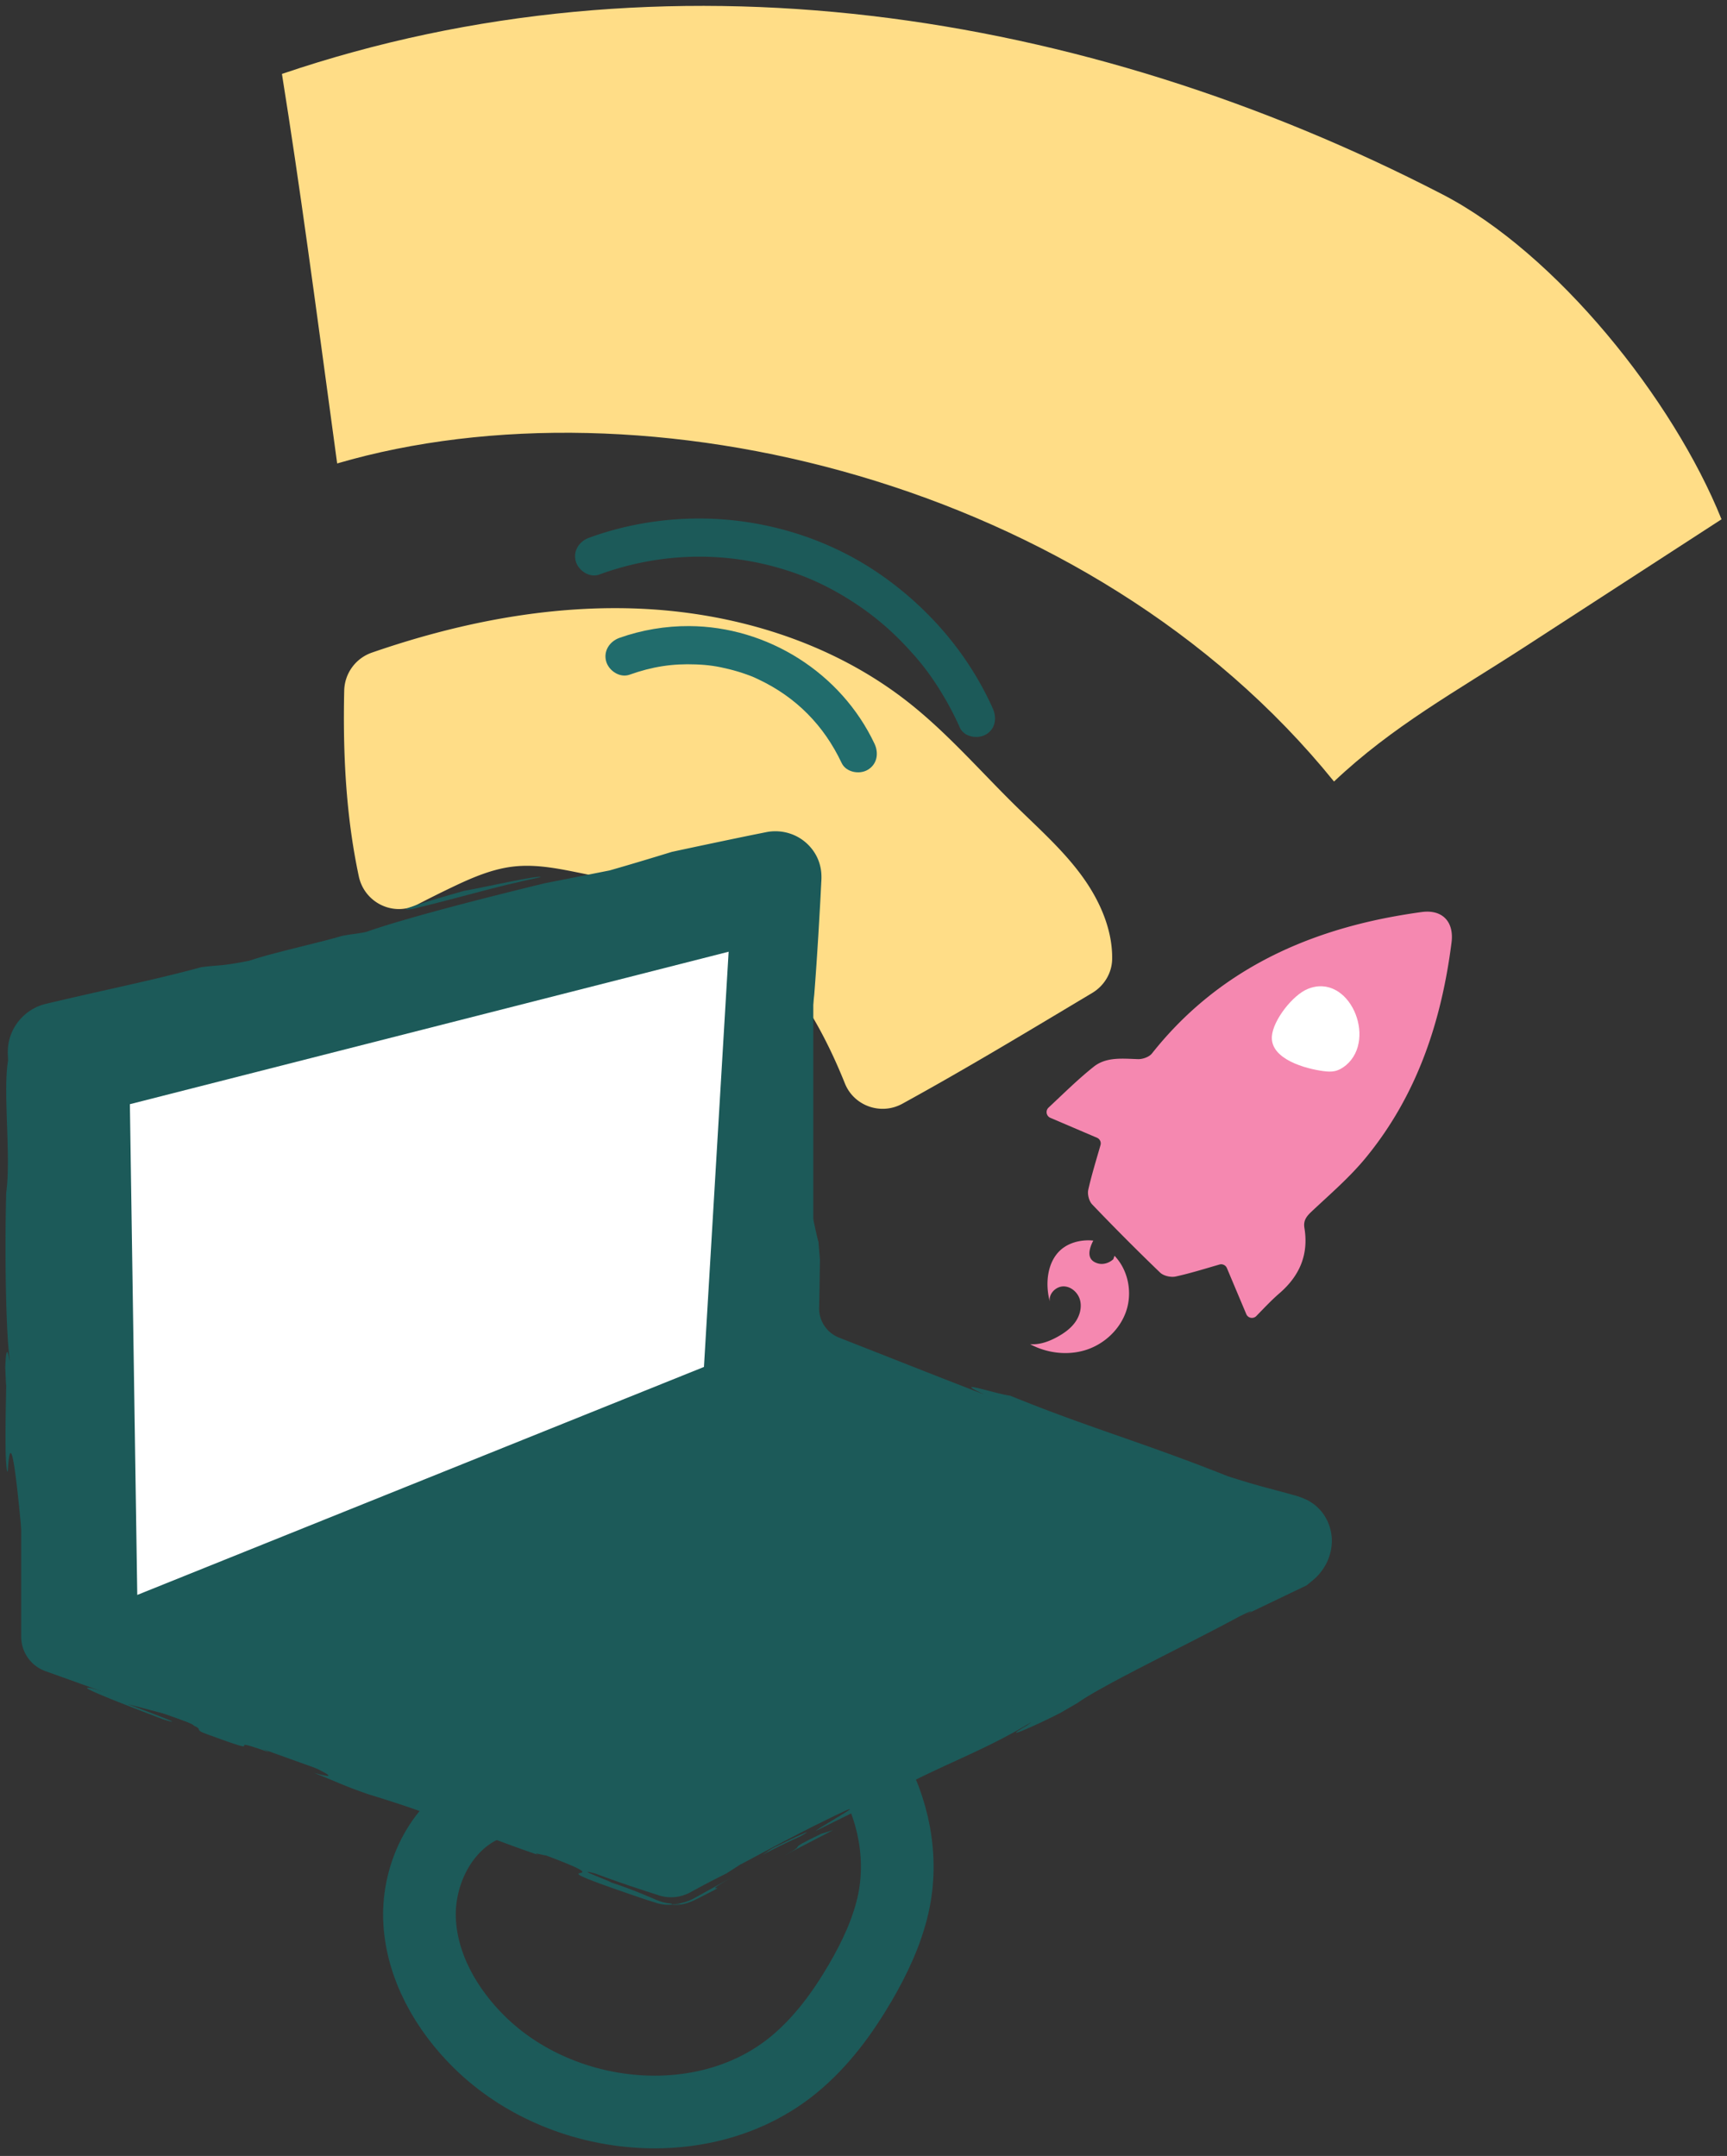 <svg width="153" height="191" fill="none" xmlns="http://www.w3.org/2000/svg"><rect width="100%" height="100%" fill="#333333" stroke="none"/><path d="M31.788 77.639c.5 2.346 3.077 3.596 5.199 2.49.996-.516 1.997-1.017 3.007-1.5 1.793-.86 3.647-1.674 5.62-1.873 1.91-.195 3.823.186 5.7.567 4.263.864 8.618 1.765 12.357 3.996 5.38 3.21 8.813 8.763 11.18 14.663.807 2.008 3.198 2.84 5.088 1.803 5.704-3.131 11.223-6.468 16.825-9.817 1.056-.632 1.742-1.757 1.765-2.988.042-2.333-.871-4.665-2.187-6.668-1.719-2.611-4.105-4.702-6.334-6.89-3.137-3.08-6.033-6.435-9.485-9.163-6.857-5.418-15.638-8.07-24.363-8.354-7.886-.256-15.74 1.329-23.213 3.912a3.645 3.645 0 0 0-2.452 3.355c-.125 5.534.144 11.086 1.293 16.467z" fill="#FFDD87"/><path d="M42.978 159.94c-3.79 1.645-5.982 5.994-5.81 10.134.176 4.14 2.39 7.992 5.347 10.886 7.274 7.123 19.933 8.424 27.8 1.961 2.438-2.003 4.342-4.591 5.927-7.318 1.251-2.151 2.326-4.428 2.877-6.853 1.89-8.35-3.646-17.699-11.866-20.022" stroke="#1C5A59" stroke-width="6.438" stroke-miterlimit="10"/><path d="M24.977 6.549C58.843-4.961 95.99.783 127.776 17.212c10.133 5.237 20.475 18.196 24.738 28.794-5.829 3.782-11.662 7.56-17.491 11.342-5.977 3.875-11.663 6.988-16.838 11.89-21.597-26.712-61.223-36.102-88.315-28.18-2.057-15.138-3.271-24.366-4.893-34.51z" fill="#FFDD87"/><path d="M1.879 144.997V93.32a3.239 3.239 0 0 1 2.47-3.15l63.71-15.487c2.034-.492 3.994 1.05 3.994 3.15v38.017c0 1.371.858 2.588 2.141 3.053l40.807 14.659c2.665.958 2.905 4.642.385 5.938l-54.319 27.935a3.224 3.224 0 0 1-2.562.167L4.025 148.05a3.237 3.237 0 0 1-2.146-3.053zM59.168 168.754c.43.033.722-.009.903-.032.18-.033.255-.051.25-.061 0-.004-.074.005-.19.014a4.491 4.491 0 0 1-1.334-.06c-.167-.047-.13-.01.38.055a4.103 4.103 0 0 0 2.238-.459l.329-.182.64-.353 2.557-1.412c-2.09 1.171-1.57 1.013-1.427 1.003.074-.004.05.028-.431.284l-1.121.571c-.13.065-.27.135-.422.209a4.199 4.199 0 0 1-2.372.423zM67.531 164.331l.894-.586c1.432-.706 4.305-2.086 2.452-1.041-.969.437-1.928.897-3.346 1.627z" fill="#1C5A59"/><path d="m60.873 165.293 1.914-.92c-.473.241-.811.455-1.21.697-.199.12-.412.246-.667.39l-.412.223c-.075.037-.153.079-.237.121-.06.028-.078.037-.125.055.033-.027.06-.055.088-.083l.218-.158.431-.325z" fill="#1C5A59"/><path d="M70.548 108.356c.023-.237.05-.586.074-1.157.148.241.222.952.315 3.187-.028.999-.023 2.639-.033 3.94-.004.66-.013 1.199-.027 1.585-.005.483.027.683-.056.432a4.97 4.97 0 0 1-.037-.646c-.033-.056-.26.962.269 2.216a4.514 4.514 0 0 0 1.431 1.822c.343.26.737.483 1.168.641.292.102.588.209.89.316.56.097-1.358-.776.982-.098 2.882.981 6.31 2.277 8.572 3.234l2.275.53c2.813 1.05 3.498 1.44 5.486 2.244l-1.52-.427c1.034.474.06.362 3.698 1.663 2.474.753 2.956.915 6.19 1.989 1.881.794 4.522 1.751 7.261 2.722 1.371.484 2.761.976 4.096 1.445.667.237 1.32.474 1.946.697.315.117.621.228.922.335.097.046.158.079.241.111.074.038.13.093.199.131.269.13.542.376.695.757.139.376.181.864 0 1.287-.074.218-.218.4-.37.572-.098.069-.172.162-.283.223-.056.032-.107.065-.162.097-.019.014-.065.037-.116.065l-.144.074c-.774.391-1.561.786-2.344 1.176-3.119 1.561-6.107 3.067-7.599 4.131-7.025 3.489-7.618 4.172-11.2 6.291-5.523 2.523 6.872-3.94 3.883-2.709-7.913 3.968-16.435 8.522-24.501 12.634-1.942 1.203 1.644-.414-2.535 1.788 1.34-.813-.301-.204-1.798.563 1.645-.813.005.097-.153.251l1.2-.577c1.052-.032-5.676 2.867-8.363 4.507-1.349.521 1.496-.766 1.64-1.013-.074-.074-.45-.009-1.293.316-.208.079-.45.177-.722.293-.07.028-.14.061-.209.088l-.111.047-.065.023a2.29 2.29 0 0 1-.278.074 1.76 1.76 0 0 1-.649.005 1.771 1.771 0 0 1-.356-.097c-.223-.084-.46-.177-.7-.27-8.113-2.639-13.59-5.097-22.519-8.201.338.302-2.127-.664-3.572-1.152 1.858.506-1.636-.929-3.35-1.575-2.137-.665-2.558-.47-5.853-1.682l2.118 1.092c1.232.483 5.773 1.965 8.034 2.708 1.293.846 11.2 3.848 10.013 3.941l-1.376-.563c-5.064-2.007-7.835-2.485-12.714-4.056-3.841-1.529-5.064-2.221-7.594-3.336-3.086-1.208-3.98-1.389-5.635-1.886-2.747-.906-4.045-1.534-5.555-2.175-.96-.325.408.232-.552-.093-1.237-.483-2.604-1.045-3.563-1.371-.565.117 4.657 1.989 7.738 3.197-.825-.251-1.033-.26-2.131-.664-.96-.326-.746-.316-.885-.395l-1.928-.655c-.074.069.264.371-2.275-.525l-1.44-.707c-.316-.116-.617-.227-.909-.33a3.617 3.617 0 0 1-.667-.302 2.783 2.783 0 0 1-.844-.831c-.375-.6-.426-1.115-.481-1.297-.028-.111-.051-.13-.08-.037a1.616 1.616 0 0 0-.027.539c.032.279.111.679.39 1.115.277.432.745.916 1.5 1.176l.626.028 6.102 2.481c.945.539-2.965-.915-3.104-.776-.969-.112 4.314 1.905 6.64 2.792 2.474.749-1.437-.706-3.146-1.352l3.577.939c.959.325 2.335.887 2.256.957 1.033.479-.287.274 1.636.929 5.49 2.026.421-.199 5.027 1.436-1.158-.767-8.84-3.601-11.24-4.637l-2.058-.734c-.82-.465 3.36 1.143.273-.061 5.227 1.659 12.488 4.689 16.255 6.287-.005.214 4.105 1.896.727.962 1.714.646 2.53 1.11 4.94 1.933 6.602 2.002 9.262 3.406 15.035 5.371-.755-.321.422.019.621.023 7.965 2.992-2.78-.046 8.285 3.722.482.163.903.302 1.265.413.092.028.185.056.268.084a3.545 3.545 0 0 0 .816.149c.58.014.714-.061.324-.121a3.737 3.737 0 0 1-.68-.13 4.552 4.552 0 0 1-.613-.228c-.352-.148-.713-.302-1.102-.464a39.124 39.124 0 0 0-2.808-1.037c.07-.069-3.563-1.37-1.362-.776 1.25.465 2.349.851 3.35 1.185.5.168.977.321 1.44.474.232.075.46.149.682.219a3.55 3.55 0 0 0 2.878-.196l.606-.329a77.011 77.011 0 0 1 2.646-1.371l1.195-.771c1.492-.762 5.079-2.784 7.168-3.736 5.973-2.96-.296.492-.444.739l4.934-2.44c5.523-3.22 9.56-4.381 14.188-7.22l-.45.339c-2.687 1.538 1.048-.13 2.994-1.134l1.492-.864c2.238-1.598 9.559-5.078 14.34-7.666 1.043-.525 1.492-.665.598-.186l5.38-2.579c.398-.33.931-.711 1.334-1.282a4.483 4.483 0 0 0 .862-2.105 4.116 4.116 0 0 0-.533-2.653c-.245-.442-.611-.832-1.038-1.167-.227-.144-.449-.316-.709-.413a23.265 23.265 0 0 0-.384-.167c-.102-.038-.209-.07-.311-.107-2.349-.679-3.1-.781-6.199-1.775-7.673-3.053-12.427-4.335-19.28-7.137-1.173-.121-5.5-1.598-2.285-.098-3.595-1.38-6.982-2.727-10.346-4.051-.844-.33-1.682-.66-2.52-.99a2.778 2.778 0 0 1-1.776-2.727l.028-1.376.042-2.788-.13-1.589c-.542-1.849-1.705-9.687-1.964-1.672z" fill="#1C5A59"/><path d="m9.83 148.245 3.16 1.138-.412-.232c-1.163-.553-1.168-.334-2.748-.906zM41.097 78.926c-3.072.864-6.63 1.956-4.532 1.593 4.129-.975 7.178-1.947 11.334-2.81-.056-.224-5.231.947-6.802 1.217zM69.477 164.382l4.332-2.249-1.047.325c-3.586 1.719-.894.679-3.285 1.924zM25.658 85.077c.028.107-.982.47 1.066-.083l3.053-.944c-.51.177-5.194 1.116-4.119 1.027zM14.927 88.149l.593.204c1.534-.432 2.53-.818 4.091-1.138-2.07.441-2.113.278-4.684.934zM37.121 82.81c-5.754 1.05-6.093 1.914-10.842 2.607-6.686 1.71-4.545 1.51-2.933 1.407 2.58-.627-.093-.38 4.008-1.496 2.595-.571 5.704-1.268 6.26-1.203 6.714-1.603-.083-.325 3.508-1.315zM15.112 88.91l3.09-.747-1.598.158-1.492.59zM37.349 83.767l2.544-.762-4.648 1.101 2.104-.339zM31.316 85.928l2.071-.502c1.524-.456 2.525-.818.96-.52-2.572.65-2.016.692-3.031 1.022z" fill="#1C5A59"/><path d="M72.137 88.107c.13-1.654.25-3.434.366-5.32.055-.944.111-1.915.167-2.909.028-.497.05-.999.079-1.51.009-.265.037-.479.023-.818a3.873 3.873 0 0 0-.14-.943c-.333-1.254-1.343-2.346-2.668-2.765a4.148 4.148 0 0 0-2.08-.12c-.543.111-1.09.218-1.636.33-2.183.45-4.43.924-6.724 1.417-1.71.525-3.498 1.068-5.518 1.645l-5.755 1.138c-5.671 1.38-12.353 3.094-15.846 4.321-1.052.2-1.066.144-2.118.344-2.025.608-6.19 1.505-8.187 2.193-2.614.52-2.67.362-4.272.576-2.808.771-6.052 1.487-9.295 2.216-.811.186-1.622.367-2.424.553-.403.093-.801.186-1.2.28l-.593.139-.306.074c-.134.042-.268.07-.403.12a4.421 4.421 0 0 0-2.423 2.11c-.246.474-.403.99-.463 1.5-.014.131-.028.256-.028.386a4.213 4.213 0 0 0 0 .344c.01.186.018.367.023.553-.477 2.71.283 8.494-.167 11.728-.167 6.402.033 13.307.338 14.873-.083.004-.31-2.1-.421.571.01.261.028.66.042.99.013.33.027.599.041.599 0 .53-.139 5.33 0 6.914.051.651.093.846.14.697.37-6.282 1.366 7.564 1.885 12.425.033.734.07 1.491.102 2.225.079-2.695.13-5.65.12-9.158-.139 1.074-.11-4.256-.25-1.58l.028 1.594-.167 3.745c-.11-3.187.056-10.649-.227-12.759.084-3.726.306-4.818.473-6.96.028-5.855.25-12.796.023-17.563-.056-5.85.195-6.938.39-8.555-.005-.083-.005-.167-.01-.255 0-.079-.01-.195-.005-.237a1.991 1.991 0 0 1 .306-1.083 2.13 2.13 0 0 1 .927-.794c.065-.023.125-.051.194-.07.075-.018.107-.037.227-.065 1.608-.395 3.022-.753 3.503-.97 4.699-.972 6.358-1.028 8.498-1.288 3.656-.743 3.605-.906 6.135-1.668 7.242-1.705-1.362.91 6.89-1.097 3.11-.697 7.163-1.914 7.108-2.076 3.66-.716 8.243-2.036 10.884-2.477 5.505-1.891 12.965-2.923 19.516-5.009.232-.056.464-.111.69-.162l.343-.084.172-.042c.05-.014.06-.01.093-.014.213-.042.426-.042.625.005.408.088.77.367.978.715.102.172.171.363.208.567a.96.96 0 0 0 .014.158c.01.056.005.2.01.297l.013.637.056 2.523c.093 3.34.185 6.63.283 10.227.49 1.7.991.669 1.413-3.378z" fill="#1C5A59"/><path d="m12.16 141.299 50.205-20.198 2.187-36.786-53.045 13.508.654 43.476z" fill="#fff"/><path d="M55.776 59.773c1.988-.71 3.79-.994 5.884-.91 1.08.041 1.872.157 2.938.422.524.13 1.038.284 1.543.465.255.088.505.186.75.293-.203-.089.274.13.33.158 3.317 1.575 5.773 4.07 7.344 7.397.389.822 1.57 1.04 2.307.604.844-.493.996-1.483.603-2.314-2.97-6.291-9.494-10.39-16.422-10.422-2.09-.01-4.207.344-6.176 1.045-.857.307-1.432 1.153-1.177 2.077.232.837 1.214 1.492 2.076 1.185z" fill="#216C6C"/><path d="M53.084 50.903c5.124-1.872 10.606-2.095 15.81-.618 2.39.679 4.429 1.603 6.57 2.974 1.987 1.273 3.665 2.709 5.319 4.563A22.142 22.142 0 0 1 83.1 60.87a27.141 27.141 0 0 1 1.94 3.596c.372.832 1.581 1.032 2.308.604.853-.502.978-1.477.603-2.314-2.145-4.795-5.672-8.898-9.976-11.876-4.675-3.239-10.351-4.94-16.027-4.944-3.313 0-6.65.567-9.763 1.706-.853.31-1.432 1.147-1.177 2.076.227.827 1.214 1.497 2.076 1.185z" fill="#1C5A59"/><path d="M108.695 112.342a.55.55 0 0 0-.653-.316c-1.367.395-2.613.786-3.888 1.064-.421.093-1.07-.055-1.376-.348a205.992 205.992 0 0 1-6.019-6.04c-.278-.288-.435-.897-.347-1.292.292-1.301.69-2.583 1.084-3.959a.544.544 0 0 0-.31-.655 4685.98 4685.98 0 0 0-4.134-1.766.55.55 0 0 1-.157-.906c1.404-1.314 2.65-2.55 4.017-3.633 1.108-.873 2.544-.702 3.906-.66.417.014.992-.19 1.237-.502 5.236-6.611 12.21-10.236 20.309-11.918a54.366 54.366 0 0 1 3.563-.608c1.844-.26 2.905.84 2.669 2.695-.894 7.006-3.053 13.53-7.585 19.054-1.408 1.72-3.123 3.197-4.749 4.721-.477.446-.816.813-.7 1.515.389 2.351-.422 4.242-2.21 5.785-.695.599-1.325 1.273-2.048 2.016a.543.543 0 0 1-.894-.172c-.607-1.44-1.163-2.76-1.715-4.075zM94.313 110.47c-1.492.976-1.775 3.108-1.307 4.837-.12-.679.528-1.343 1.219-1.343.686.005 1.297.571 1.464 1.236.167.664-.042 1.394-.445 1.951-.403.558-.982.967-1.585 1.297-.736.404-1.566.706-2.4.636 1.52.813 3.364 1.032 5 .493 1.635-.539 3.016-1.859 3.54-3.504.523-1.644.134-3.573-1.061-4.818-.037.102-.074.2-.107.302-.366.339-.908.511-1.385.367-1.084-.325-.737-1.338-.39-2.016-.852-.093-1.816.083-2.543.562z" fill="#F588B0"/><path d="M117.272 94.895c.324.042.658.065.977-.004.371-.08.705-.28.996-.52 2.794-2.343.269-8.248-3.391-6.757-1.325.54-3.068 2.76-3.174 4.196-.148 2.044 3.044 2.89 4.592 3.085z" fill="#fff"/></svg>